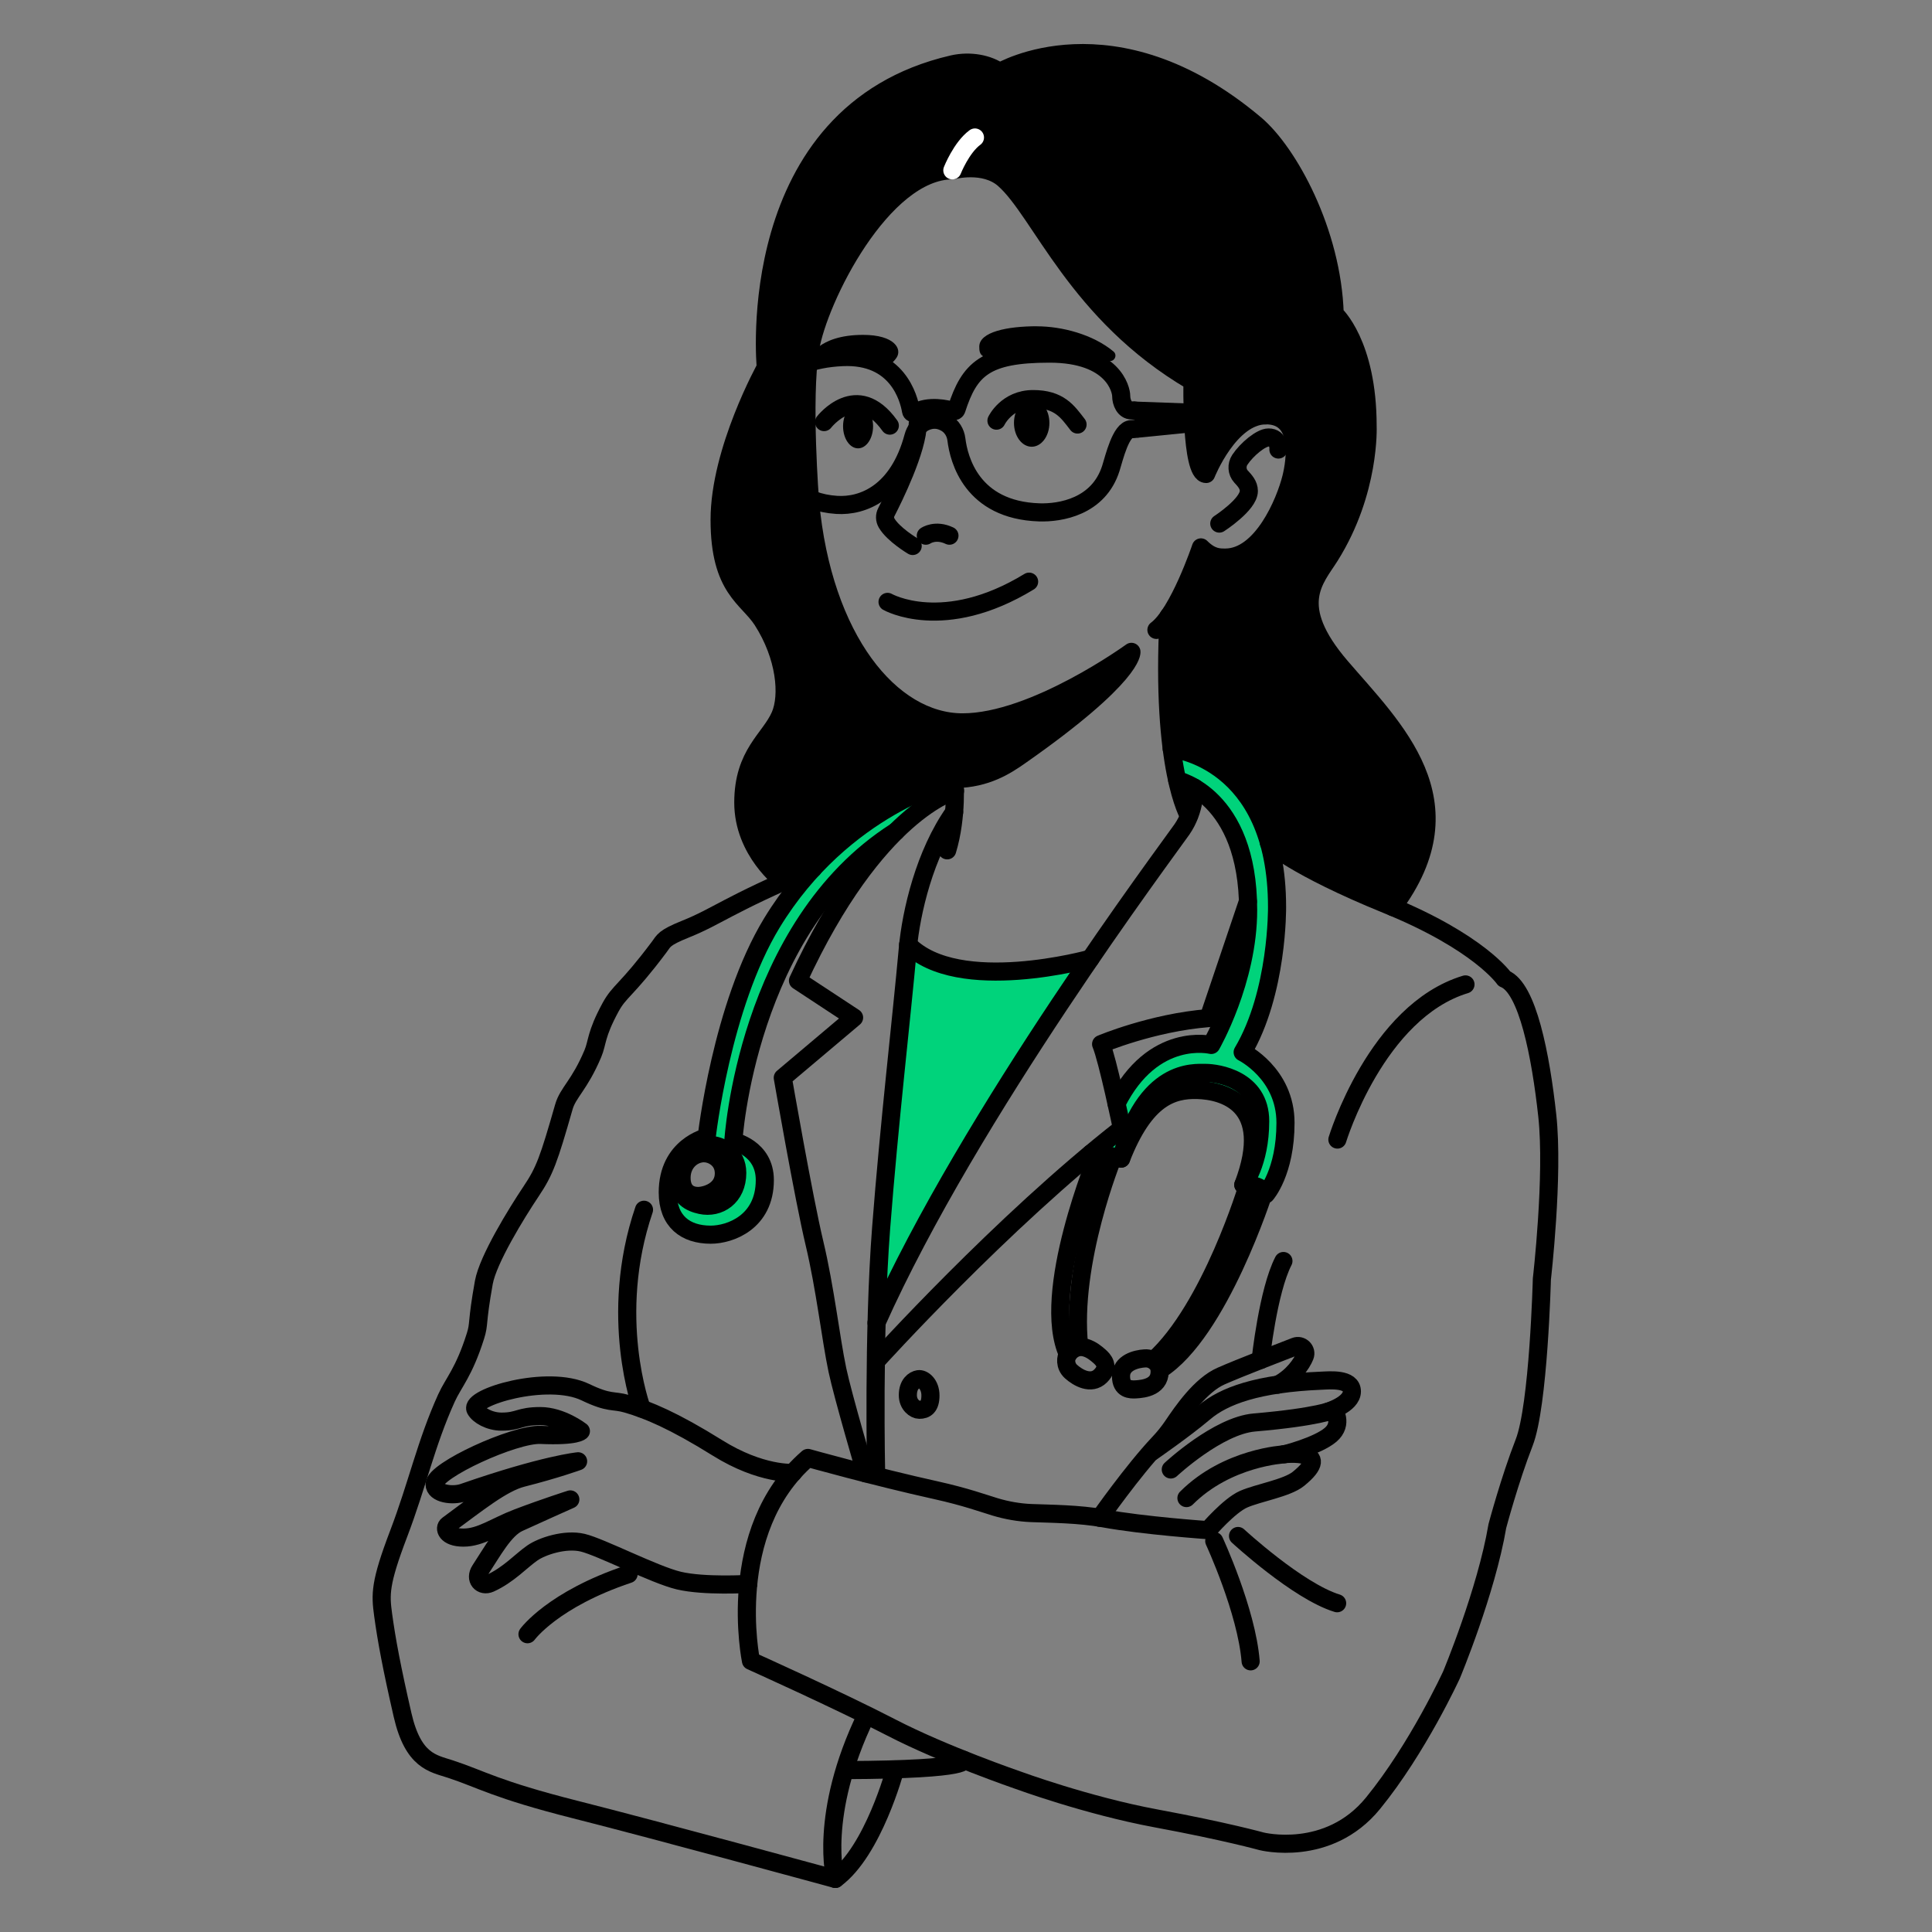<svg xmlns="http://www.w3.org/2000/svg" width="160" height="160" viewBox="0 0 160 160" fill="none"><rect x="0" y="0" width="160" height="160" fill="#808080" stroke="none"/><path d="M104.096 93.615L104.053 92.666C103.904 89.21 99.925 89.151 99.84 89.151H99.68C99.003 89.141 97.584 89.13 96.139 90.378L96.309 90.618C97.136 90.149 98.021 89.941 99.173 89.973C100.277 89.999 102.293 90.293 103.371 91.898C103.52 92.122 103.648 92.389 103.776 92.725L104.101 93.615H104.096Z" fill="#00D37B"></path><path d="M102.784 87.402C102.709 87.365 102.656 87.301 102.635 87.221C102.613 87.141 102.624 87.056 102.661 86.986C105.52 82.165 105.467 75.189 105.467 75.12C105.467 65.024 99.44 62.832 97.595 62.4L97.387 62.352L97.419 62.565C97.504 63.173 97.605 63.749 97.712 64.282L97.728 64.368L97.813 64.394C99.115 64.8 103.387 66.741 103.648 74.634C103.653 74.869 103.659 75.109 103.659 75.349C103.664 81.232 100.688 86.464 100.565 86.682C100.501 86.794 100.368 86.853 100.24 86.821C100.053 86.778 95.696 85.77 92.805 91.37L92.779 91.418L92.789 91.472C92.976 92.304 93.115 92.976 93.173 93.253L93.237 93.568L92.944 93.797C92.416 94.208 91.893 94.634 91.365 95.061L91.115 95.264L91.429 95.317C91.835 95.386 92.24 95.482 92.501 95.552L92.64 95.589L92.677 95.45C92.821 94.944 92.981 94.458 93.168 93.962L93.296 93.626L93.445 93.28C94.827 90.096 96.923 88.512 99.701 88.56H99.835C101.499 88.56 104.651 89.461 104.651 92.853C104.651 95.274 103.989 96.896 103.595 97.648L103.499 97.829L103.701 97.861C104.107 97.925 104.443 98.069 104.704 98.288L104.837 98.394L104.923 98.25C105.381 97.482 106.155 95.776 106.155 92.986C106.155 89.136 102.912 87.472 102.773 87.402H102.784Z" fill="#00D37B"></path><path d="M78.587 64.981C76.459 65.647 69.136 68.469 64.176 76.597C60.037 83.381 58.827 94.122 58.816 94.229C58.816 94.261 58.8 94.293 58.784 94.325L58.688 94.522L58.907 94.533C59.381 96.266 59.941 95.402 59.941 96.474C59.941 98.661 59.099 99.189 58.032 99.189C56.816 99.189 56.075 99.338 55.915 98.127L55.755 96.906L55.627 98.133C55.605 98.335 55.595 98.549 55.595 98.762C55.595 99.231 55.653 99.653 55.765 100.021L55.787 100.069C55.931 100.255 56.48 102.133 58.464 102.101C62.704 102.037 63.152 99.477 63.152 97.674C63.152 95.973 61.467 95.13 61.413 95.098C61.008 94.89 60.677 94.821 60.667 94.821C60.523 94.794 60.421 94.661 60.432 94.517C60.443 94.341 61.605 76.623 73.973 68.661C76.272 66.389 78.032 65.573 78.683 65.327L78.779 65.231V64.933L78.587 64.991V64.981Z" fill="#00D37B"></path><path d="M89.259 79.952C87.915 80.256 85.253 80.757 82.512 80.757C79.52 80.757 77.216 80.165 75.659 78.997L75.451 78.837L75.424 79.098C75.237 81.136 74.987 83.53 74.747 85.872C74.251 90.704 73.685 96.176 73.259 101.722C73.131 103.397 73.024 105.301 72.949 107.37L72.923 108.085L73.227 107.44C76.837 99.824 82.283 90.65 89.408 80.17L89.616 79.861L89.253 79.941L89.259 79.952Z" fill="#00D37B"></path><path d="M111.867 56.613C111.504 56.203 111.152 55.803 110.811 55.403C106.715 50.624 108.336 48.213 109.52 46.448C109.648 46.261 109.771 46.08 109.883 45.899C113.157 40.688 112.965 35.349 112.965 35.301C112.965 28.688 110.363 26.245 110.336 26.219C110.277 26.165 110.24 26.085 110.24 26.005C110.027 18.981 106.251 12.613 103.771 10.517C92.325 0.869 83.035 6.155 82.944 6.208C82.843 6.267 82.72 6.261 82.624 6.192C81.717 5.541 80.251 5.307 78.971 5.6C61.893 9.547 63.701 30.181 63.717 30.389C63.723 30.448 63.712 30.507 63.68 30.56C63.643 30.629 59.893 37.445 59.893 43.035C59.893 47.28 61.131 48.619 62.331 49.915C62.715 50.331 63.083 50.725 63.392 51.211C65.461 54.437 65.616 57.712 64.885 59.387C64.613 60.005 64.219 60.544 63.797 61.115C62.885 62.352 61.856 63.749 61.856 66.459C61.856 69.888 64.368 72.171 64.875 72.592L64.944 72.651L65.029 72.613C65.696 72.32 66.405 72.011 67.152 71.691L67.2 71.659C72.715 65.787 78.917 64.267 78.944 64.256H78.992L79.024 64.245C79.061 64.229 79.099 64.224 79.125 64.224C81.499 64.181 82.992 63.269 84.32 62.341C89.317 58.843 91.557 56.672 92.549 55.467L93.152 54.736L92.357 55.248C89.531 57.067 84.128 60.123 79.712 60.123C73.216 60.123 67.776 52.331 66.789 41.6C66.763 41.253 66.117 33.003 66.789 28.875C67.515 24.437 72.96 13.877 78.875 13.808C79.339 13.696 81.728 13.211 83.333 14.624C84.336 15.504 85.28 16.917 86.48 18.704C88.976 22.432 92.4 27.536 98.891 31.339C98.981 31.392 99.04 31.493 99.035 31.6C98.971 34.624 99.2 37.552 99.584 38.56L99.707 38.88L99.856 38.571C100.496 37.227 102.267 34.107 104.832 34.107C105.717 34.107 106.395 34.405 106.853 34.987C107.888 36.309 107.445 38.667 107.211 39.621C106.736 41.525 104.779 46.475 101.456 46.475C100.997 46.475 100.432 46.475 99.728 45.968L99.573 45.856L99.509 46.037C99.152 47.008 98.203 49.451 97.093 51.093L97.072 51.125V51.168C96.864 55.147 96.939 58.672 97.291 61.648L97.301 61.755L97.403 61.776C98.795 62.069 103.483 63.499 105.301 69.563L105.317 69.605L105.355 69.632C106.24 70.32 108.949 72.187 114.955 74.629L115.248 74.752L115.317 74.656C120.912 66.901 116.107 61.435 111.867 56.608V56.613Z" fill="black"></path><path d="M79.771 145.733C79.771 145.733 80.923 146.549 70.016 146.592" stroke="black" stroke-width="1.5" stroke-linecap="round" stroke-linejoin="round"></path><path d="M74.133 146.538C74.133 146.538 72.32 153.301 69.179 155.605C69.179 155.605 67.744 150.33 71.728 142.085" stroke="black" stroke-width="1.5" stroke-linecap="round" stroke-linejoin="round"></path><path d="M69.179 155.605C69.179 155.605 54.309 151.546 47.664 149.866C41.019 148.186 39.872 147.349 37.28 146.501C35.861 146.037 34.219 145.861 33.339 142.026C32.459 138.192 32.011 135.818 31.728 133.722C31.499 132.032 31.451 131.125 33.013 127.024C34.576 122.922 35.275 119.53 36.976 115.776C37.563 114.485 38.427 113.648 39.376 110.64C39.712 109.573 39.451 109.648 40.069 106.208C40.411 104.309 42.768 100.48 43.989 98.656C45.109 96.986 45.445 96.042 46.699 91.663C47.045 90.458 47.995 89.877 49.099 87.253C49.493 86.314 49.323 85.712 50.549 83.445C51.317 82.026 51.861 82.074 54.597 78.421C54.992 77.893 54.96 77.674 56.773 76.944C59.483 75.85 60.085 75.034 67.328 71.936" stroke="black" stroke-width="1.5" stroke-linecap="round" stroke-linejoin="round"></path><path d="M43.685 135.339C43.685 135.339 45.781 132.448 52.059 130.357" stroke="black" stroke-width="1.5" stroke-linecap="round" stroke-linejoin="round"></path><path d="M105.083 69.797C105.083 69.797 107.173 71.786 114.853 74.912C122.528 78.037 124.581 81.05 124.581 81.05C126.507 81.802 127.595 87.413 128.139 92.394C128.683 97.376 127.691 105.92 127.691 105.92C127.691 105.92 127.424 116.4 126.224 119.472C125.024 122.544 124.005 126.378 124.005 126.378C123.083 131.824 120.208 138.704 120.208 138.704C120.208 138.704 117.419 144.789 113.707 149.338C109.995 153.888 104.48 152.49 104.48 152.49C104.48 152.49 101.467 151.653 95.744 150.592C90.021 149.53 84.299 147.424 84.299 147.424C84.299 147.424 78.187 145.328 73.829 143.072C69.472 140.816 62.192 137.546 62.192 137.546C62.192 137.546 59.957 126.773 66.907 120.741C66.907 120.741 72.421 122.288 77.525 123.418C79.979 123.962 81.483 124.517 82.427 124.8C83.371 125.082 84.405 125.269 85.424 125.306C86.965 125.365 89.365 125.376 91.397 125.744C94.747 126.357 100.048 126.72 100.048 126.72C100.048 126.72 101.787 124.682 102.997 124.154C104.208 123.626 106.581 123.237 107.52 122.48C110.613 119.984 106.347 120.426 106.347 120.426" stroke="black" stroke-width="1.5" stroke-linecap="round" stroke-linejoin="round"></path><path d="M100.56 127.621C100.56 127.621 103.237 133.397 103.573 137.584" stroke="black" stroke-width="1.5" stroke-linecap="round" stroke-linejoin="round"></path><path d="M102.528 127.205C102.528 127.205 107.467 131.77 110.736 132.773" stroke="black" stroke-width="1.5" stroke-linecap="round" stroke-linejoin="round"></path><path d="M76.133 116.752C75.765 116.752 75.184 116.325 75.184 115.546C75.184 114.634 75.685 114.277 76.059 114.218C76.453 114.154 77.056 114.645 77.056 115.568C77.056 116.49 76.661 116.757 76.133 116.752Z" stroke="black" stroke-width="1.5" stroke-linecap="round" stroke-linejoin="round"></path><path d="M61.968 131.173C61.968 131.173 58.325 131.397 56.213 130.896C54.181 130.41 49.755 128.117 48.256 127.76C46.795 127.413 44.88 128.058 44.091 128.608C43.168 129.242 42.128 130.421 40.587 131.12C39.877 131.44 39.264 130.784 39.771 130.021C40.8 128.458 41.765 126.656 42.939 126.112C44.112 125.568 47.232 124.176 47.232 124.176C47.232 124.176 45.147 124.837 42.875 125.701C41.035 126.4 39.824 127.338 38.379 127.338C36.933 127.338 36.747 126.538 37.083 126.293C39.509 124.512 41.605 122.805 43.264 122.389C46.043 121.685 47.877 121.018 47.877 121.018C47.877 121.018 45.088 121.274 38.373 123.61C37.483 123.92 35.989 123.717 35.989 122.912C35.989 121.77 42.603 118.736 44.773 118.832C47.808 118.965 48.107 118.522 48.107 118.522C48.107 118.522 46.507 117.274 44.747 117.274C42.987 117.274 42.976 117.733 41.541 117.733C40.528 117.733 39.627 117.2 39.376 116.725C38.853 115.728 45.328 113.776 48.485 115.296C50.491 116.261 50.757 115.925 51.893 116.25C53.627 116.746 55.792 117.648 59.419 119.909C63.045 122.17 65.675 121.973 65.675 121.973" stroke="black" stroke-width="1.5" stroke-linecap="round" stroke-linejoin="round"></path><path d="M91.083 125.696C91.083 125.696 93.803 121.813 95.979 119.509C96.405 119.061 96.789 118.581 97.136 118.069C97.941 116.88 99.424 114.704 101.131 113.957C102.837 113.21 105.808 112.08 107.253 111.514C107.755 111.317 108.256 111.808 108.059 112.309C107.808 112.944 107.045 114.037 105.829 114.672" stroke="black" stroke-width="1.5" stroke-linecap="round" stroke-linejoin="round"></path><path d="M95.387 120.235C95.387 120.235 98.128 118.336 99.744 116.966C101.36 115.595 104.16 114.56 109.445 114.342C110.112 114.315 111.957 114.134 111.957 115.232C111.957 116.331 109.904 116.928 109.904 116.928" stroke="black" stroke-width="1.5" stroke-linecap="round" stroke-linejoin="round"></path><path d="M96.96 121.696C96.96 121.696 100.859 118.059 103.888 117.803C109.141 117.355 110.459 116.758 110.459 116.758C110.459 116.758 111.275 117.91 110.187 118.832C109.099 119.755 106.357 120.443 106.357 120.443C106.357 120.443 101.648 120.672 98.256 124.064" stroke="black" stroke-width="1.5" stroke-linecap="round" stroke-linejoin="round"></path><path d="M74.181 68.864C61.787 76.778 60.731 94.517 60.731 94.517C60.731 94.517 63.339 95.045 63.339 97.728C63.339 101.211 60.469 102.251 58.859 102.251C56.773 102.251 55.301 101.157 55.301 98.752C55.301 94.922 58.523 94.186 58.523 94.186C58.523 94.186 59.739 83.301 63.925 76.432C69.851 66.715 79.04 64.533 79.04 64.533C79.04 64.533 79.307 67.573 78.443 70.421" stroke="black" stroke-width="1.5" stroke-linecap="round" stroke-linejoin="round"></path><path d="M79.093 65.488C79.093 65.488 72.576 67.147 66.085 81.216L70.731 84.272L64.827 89.254C64.827 89.254 66.555 99.216 67.451 102.96C68.341 106.699 68.8 110.848 69.349 113.456C69.808 115.627 71.691 122.016 71.691 122.016" stroke="black" stroke-width="1.5" stroke-linecap="round" stroke-linejoin="round"></path><path d="M79.131 64.517C81.691 64.469 83.307 63.413 84.491 62.581C93.973 55.941 93.701 53.984 93.701 53.984C93.701 53.984 85.664 59.824 79.717 59.824C73.771 59.824 68.133 52.917 67.088 41.568C67.088 41.568 66.411 33.077 67.088 28.917C67.765 24.757 73.072 14.101 78.907 14.101C78.907 14.101 81.515 13.402 83.152 14.842C86.213 17.536 89.163 25.973 98.757 31.589C98.757 31.589 98.592 39.253 99.888 39.253C99.888 39.253 101.813 34.394 104.848 34.394C107.883 34.394 107.275 38.197 106.944 39.546C106.427 41.632 104.496 46.176 101.472 46.176C100.928 46.176 100.304 46.176 99.456 45.333C99.456 45.333 97.616 50.805 95.771 52.165" stroke="black" stroke-width="1.5" stroke-linecap="round" stroke-linejoin="round"></path><path d="M64.832 72.949C64.832 72.949 61.557 70.507 61.557 66.464C61.557 62.421 63.765 61.205 64.608 59.275C65.349 57.579 65.04 54.341 63.141 51.376C61.92 49.472 59.595 48.795 59.595 43.045C59.595 37.296 63.419 30.427 63.419 30.427C63.419 30.427 61.376 9.371 78.896 5.323C80.336 4.992 81.856 5.291 82.789 5.963C82.789 5.963 92.187 0.373 103.957 10.299C106.699 12.613 110.325 19.2 110.533 26.005C110.533 26.005 113.259 28.421 113.259 35.285C113.259 35.285 113.504 40.693 110.133 46.059C108.907 48.005 106.672 50.128 111.035 55.216C115.397 60.304 121.925 66.347 115.355 75.12" stroke="black" stroke-width="1.5" stroke-linecap="round" stroke-linejoin="round"></path><path d="M110.757 94.373C110.757 94.373 113.973 83.76 121.365 81.525" stroke="black" stroke-width="1.5" stroke-linecap="round" stroke-linejoin="round"></path><path d="M104.4 112.624C104.4 112.624 105.008 106.901 106.288 104.432" stroke="black" stroke-width="1.5" stroke-linecap="round" stroke-linejoin="round"></path><path d="M97.035 62.005C97.035 62.005 105.76 62.81 105.76 75.12C105.76 75.12 105.845 82.197 102.912 87.141C102.912 87.141 106.459 88.885 106.459 92.986C106.459 97.088 104.837 98.906 104.837 98.906C104.837 98.906 104.528 98.042 102.965 98.122C102.965 98.122 104.363 96.352 104.363 92.853C104.363 89.354 100.805 88.853 99.84 88.853C98.875 88.853 94.816 88.453 92.848 95.952C92.848 95.952 91.088 95.445 90.347 95.52" stroke="black" stroke-width="1.5" stroke-linecap="round" stroke-linejoin="round"></path><path d="M92.848 95.952C94.811 90.933 97.045 90.208 99.163 90.267C101.28 90.326 105.525 91.371 102.965 98.123" stroke="black" stroke-width="1.5" stroke-linecap="round" stroke-linejoin="round"></path><path d="M72.555 122.016C72.555 122.016 72.299 110.416 72.971 101.707C73.643 92.998 74.661 84.336 75.184 78.539C75.451 75.573 76.571 70.704 79.019 67.259" stroke="black" stroke-width="1.5" stroke-linecap="round" stroke-linejoin="round"></path><path d="M98.923 65.232C98.923 65.232 99.024 67.04 97.883 68.688C96.741 70.336 80.347 92.182 72.587 109.547" stroke="black" stroke-width="1.5" stroke-linecap="round" stroke-linejoin="round"></path><path d="M90.293 79.397C90.293 79.397 79.355 82.443 75.205 78.23" stroke="black" stroke-width="1.5" stroke-linecap="round" stroke-linejoin="round"></path><path d="M72.565 112.72C72.565 112.72 82.981 101.194 92.912 93.445C92.912 93.445 91.717 87.701 91.189 86.469C91.189 86.469 95.397 84.688 100.085 84.314L103.344 74.661" stroke="black" stroke-width="1.5" stroke-linecap="round" stroke-linejoin="round"></path><path d="M98.459 67.557C98.459 67.557 96.112 63.723 96.779 51.04" stroke="black" stroke-width="1.5" stroke-linecap="round" stroke-linejoin="round"></path><path d="M97.488 64.613C97.488 64.613 103.355 65.851 103.365 75.355C103.371 81.221 100.309 86.539 100.309 86.539C100.309 86.539 95.493 85.355 92.469 91.381" stroke="black" stroke-width="1.5" stroke-linecap="round" stroke-linejoin="round"></path><path d="M53.147 116.656C53.147 116.656 50.32 109.024 53.333 100.187" stroke="black" stroke-width="1.5" stroke-linecap="round" stroke-linejoin="round"></path><path d="M58.325 95.509C58.923 95.509 59.947 95.979 59.947 97.173C59.947 98.624 58.427 99.045 57.813 99.045C57.2 99.045 56.443 98.752 56.443 97.536C56.443 96.32 57.344 95.504 58.325 95.504V95.509Z" stroke="black" stroke-width="1.5" stroke-linecap="round" stroke-linejoin="round"></path><path d="M58.8 94.821C59.632 94.821 61.056 95.477 61.056 97.131C61.056 99.147 59.525 100.117 58.037 99.797C57.205 99.616 56.197 99.173 56.187 97.643C56.176 95.957 57.44 94.821 58.805 94.821H58.8Z" stroke="black" stroke-width="1.5" stroke-linecap="round" stroke-linejoin="round"></path><path d="M90.944 95.541C90.944 95.541 86.101 107.152 88.448 112.181" stroke="black" stroke-width="1.5" stroke-linecap="round" stroke-linejoin="round"></path><path d="M92.197 95.781C92.197 95.781 88.624 104.517 89.371 111.467" stroke="black" stroke-width="1.5" stroke-linecap="round" stroke-linejoin="round"></path><path d="M103.349 98.123C103.349 98.123 100.293 108.336 95.563 112.624" stroke="black" stroke-width="1.5" stroke-linecap="round" stroke-linejoin="round"></path><path d="M104.688 98.672C104.688 98.672 100.965 110.341 96.064 113.44" stroke="black" stroke-width="1.5" stroke-linecap="round" stroke-linejoin="round"></path><path d="M96.021 113.334C95.984 113.035 95.552 112.454 94.816 112.496C94.08 112.539 92.837 112.854 92.837 113.974C92.837 115.094 93.643 115.083 94.053 115.062C94.709 115.024 96.208 114.875 96.021 113.334Z" stroke="black" stroke-width="1.5" stroke-linecap="round" stroke-linejoin="round"></path><path d="M88.443 112.149C88.261 112.384 88.155 113.104 88.704 113.594C89.253 114.085 90.352 114.741 91.147 113.952C91.936 113.162 91.36 112.597 91.056 112.325C90.565 111.888 89.397 110.933 88.443 112.154V112.149Z" stroke="black" stroke-width="1.5" stroke-linecap="round" stroke-linejoin="round"></path><path d="M73.504 49.846C73.504 49.846 78.139 52.496 85.227 48.171" stroke="black" stroke-width="1.5" stroke-linecap="round" stroke-linejoin="round"></path><path d="M76.672 44.363C76.672 44.363 77.466 43.808 78.629 44.363" stroke="black" stroke-width="1.5" stroke-linecap="round" stroke-linejoin="round"></path><path d="M105.872 37.227C105.872 37.227 105.973 36.23 105.056 36.23C104.432 36.23 103.253 37.211 102.677 38.08C102.395 38.507 102.427 39.083 102.773 39.462C103.067 39.782 103.424 40.144 103.424 40.661C103.424 41.776 100.976 43.36 100.976 43.36" stroke="black" stroke-width="1.5" stroke-linecap="round" stroke-linejoin="round"></path><path d="M75.584 45.216C75.584 45.216 73.979 44.267 73.424 43.312C73.264 43.035 73.253 42.694 73.403 42.411C73.995 41.259 76.005 37.206 76.005 35.083" stroke="black" stroke-width="1.5" stroke-linecap="round" stroke-linejoin="round"></path><path d="M78.869 14.107C78.869 14.107 79.616 12.213 80.741 11.387" stroke="white" stroke-width="1.5" stroke-linecap="round" stroke-linejoin="round"></path><path d="M68.245 34.955C68.245 34.955 70.965 31.43 73.691 35.248" stroke="black" stroke-width="1.5" stroke-linecap="round" stroke-linejoin="round"></path><path d="M82.523 34.837C82.523 34.837 83.376 33.051 85.552 33.051C87.728 33.051 88.411 34.085 89.237 35.157" stroke="black" stroke-width="1.5" stroke-linecap="round" stroke-linejoin="round"></path><path d="M71.061 37.13C71.748 37.13 72.304 36.311 72.304 35.301C72.304 34.291 71.748 33.472 71.061 33.472C70.375 33.472 69.819 34.291 69.819 35.301C69.819 36.311 70.375 37.13 71.061 37.13Z" fill="black"></path><path d="M85.44 36.997C86.25 36.997 86.907 36.114 86.907 35.024C86.907 33.934 86.25 33.051 85.44 33.051C84.63 33.051 83.973 33.934 83.973 35.024C83.973 36.114 84.63 36.997 85.44 36.997Z" fill="black"></path><path d="M86.053 42.432C87.797 42.49 90.992 41.978 92 38.773C92.272 37.904 92.832 35.541 93.691 35.541C94.549 35.541 94.928 35.141 94.928 34.661C94.928 34.181 94.299 33.989 93.712 33.989C93.125 33.989 92.853 33.317 92.853 32.794C92.853 32.272 92.219 29.285 86.912 29.285C81.605 29.285 80.288 30.549 79.211 33.904C79.179 34.005 79.072 34.069 78.971 34.037C78.448 33.877 76.885 33.504 75.739 34.187C75.621 34.256 75.472 34.181 75.451 34.048C75.269 32.96 74.32 29.365 69.771 29.573C64.448 29.813 63.851 32.768 63.851 32.768C63.851 32.768 62.96 33.13 62.96 33.691C62.96 34.251 63.157 34.709 63.547 35.077C63.547 35.077 63.36 41.434 69.296 41.813C71.451 41.952 74.395 40.81 75.637 36.176C75.776 35.648 76.107 35.173 76.603 34.944C77.051 34.736 77.653 34.635 78.32 35.019C78.821 35.301 79.136 35.824 79.205 36.395C79.408 38.042 80.469 42.245 86.059 42.432H86.053Z" stroke="black" stroke-width="1.5" stroke-miterlimit="10"></path><path d="M66.981 29.691C66.981 29.691 67.685 27.733 71.477 27.733C74.112 27.733 74.715 28.917 74.251 29.616C74.053 29.915 73.531 30.528 72.965 30.229C72.4 29.931 69.749 29.387 69.749 29.387L66.981 29.691Z" fill="black"></path><path d="M85.877 27.024C87.952 27.024 90.512 27.696 92.208 29.104C92.587 29.413 92.272 30.016 91.803 29.883C90.976 29.653 88.811 29.013 87.637 29.013C85.099 29.013 85.984 29.168 83.589 29.552C81.195 29.936 81.099 29.365 81.099 28.709C81.099 27.483 83.429 27.019 85.877 27.019V27.024Z" fill="black"></path><path d="M93.829 34L104.912 34.4" stroke="black" stroke-width="1.5" stroke-miterlimit="10"></path><path d="M94.112 35.509L104.053 34.512" stroke="black" stroke-width="1.5" stroke-miterlimit="10"></path></svg>